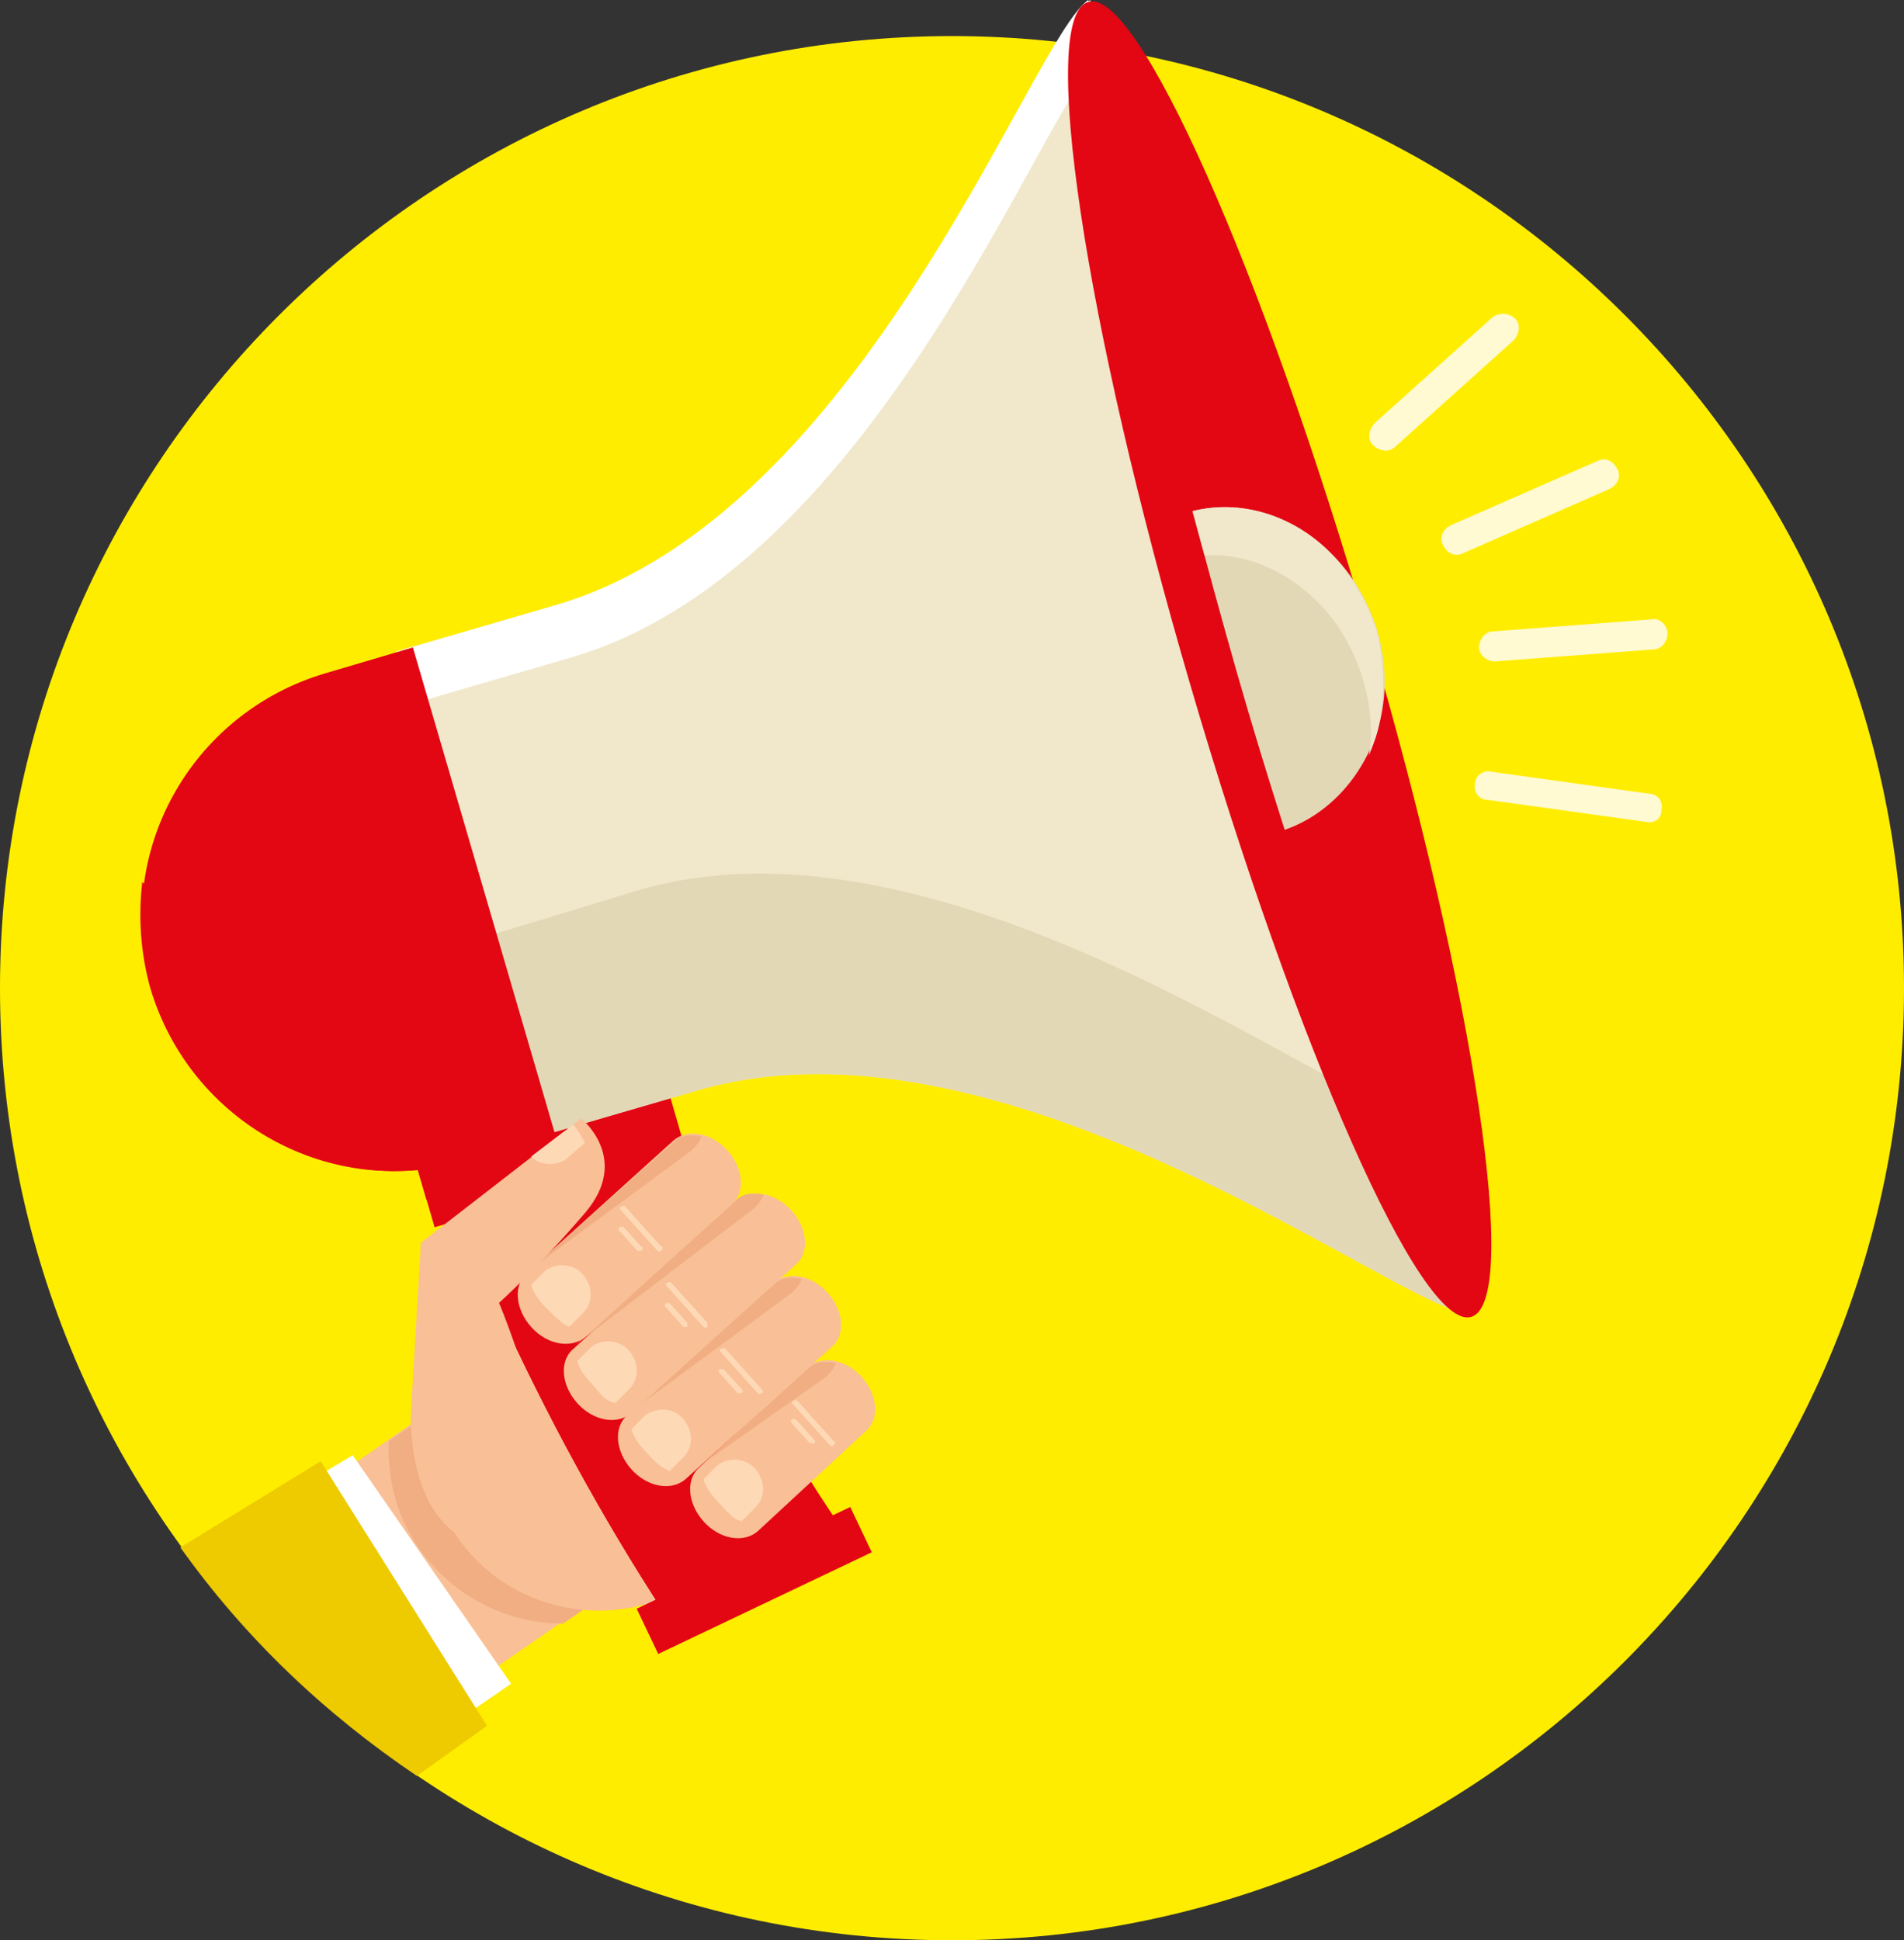 <?xml version="1.0" encoding="utf-8"?>
<!-- Generator: Adobe Illustrator 27.9.0, SVG Export Plug-In . SVG Version: 6.00 Build 0)  -->
<svg version="1.1" id="Ebene_1" xmlns="http://www.w3.org/2000/svg" xmlns:xlink="http://www.w3.org/1999/xlink" x="0px" y="0px"
	 viewBox="0 0 95 96.8" style="enable-background:new 0 0 95 96.8;" xml:space="preserve">
<rect x="0" y="0" width="95" height="96.8" fill="#333333" stroke="none"/>
<style type="text/css">
	.st0{clip-path:url(#SVGID_00000129174639789359108170000005094861224377039489_);fill:#FFED00;}
	.st1{fill:#F9BF96;}
	.st2{fill:#FFFFFF;}
	.st3{clip-path:url(#SVGID_00000036969588108263194320000008757938481669085603_);fill:#EECA00;}
	.st4{clip-path:url(#SVGID_00000031207433952605996530000003780080917025210514_);fill:#F0AE82;}
	.st5{clip-path:url(#SVGID_00000152237282405227378090000002649337809783633339_);fill:#F9BF96;}
	.st6{clip-path:url(#SVGID_00000024679888674751182610000000155851838165290653_);fill:#E30613;}
	.st7{clip-path:url(#SVGID_00000067955215503131435750000005323475237955636383_);fill:#E30613;}
	.st8{fill:#E30613;}
	.st9{clip-path:url(#SVGID_00000126318092786231910810000017384223657256050103_);fill:#F9BF96;}
	.st10{clip-path:url(#SVGID_00000124874298856581486960000007536119282835269561_);fill:#FDD9B5;}
	.st11{clip-path:url(#SVGID_00000076595562552102001990000006520452377624737411_);fill:#FDD9B5;}
	.st12{clip-path:url(#SVGID_00000039851187063896144210000015144228023042116229_);fill:#FDD9B5;}
	.st13{clip-path:url(#SVGID_00000169535932022330062730000011333164340041064367_);fill:#F0AE82;}
	.st14{clip-path:url(#SVGID_00000081615954991944597460000010516015965870822280_);fill:#F9BF96;}
	.st15{clip-path:url(#SVGID_00000109018163384695369440000015029291046966182533_);fill:#FDD9B5;}
	.st16{clip-path:url(#SVGID_00000101064616255278264930000003287083800071803547_);fill:#FDD9B5;}
	.st17{clip-path:url(#SVGID_00000020388882529652473920000008393009835245427869_);fill:#FDD9B5;}
	.st18{clip-path:url(#SVGID_00000047024104090536218720000016003987577875581090_);fill:#F0AE82;}
	.st19{clip-path:url(#SVGID_00000031908624145577377810000011229770513554370487_);fill:#F9BF96;}
	.st20{clip-path:url(#SVGID_00000038415425251839346900000016787835754467615656_);fill:#FDD9B5;}
	.st21{clip-path:url(#SVGID_00000037663370065804538360000002989431499984029624_);fill:#FDD9B5;}
	.st22{clip-path:url(#SVGID_00000078733018416924600820000015966090967401152133_);fill:#FDD9B5;}
	.st23{clip-path:url(#SVGID_00000183935280618491330390000014161018360060300474_);fill:#F0AE82;}
	.st24{clip-path:url(#SVGID_00000021093589411749587890000007342933810300066960_);fill:#F9BF96;}
	.st25{clip-path:url(#SVGID_00000003784726507506172020000003806459723947813027_);fill:#FDD9B5;}
	.st26{clip-path:url(#SVGID_00000160888072046924805890000005452463246674260617_);fill:#FDD9B5;}
	.st27{clip-path:url(#SVGID_00000075849318576124441650000005006276572039241873_);fill:#FDD9B5;}
	.st28{clip-path:url(#SVGID_00000080185888627269329440000014379577519378365592_);fill:#F0AE82;}
	.st29{clip-path:url(#SVGID_00000018938735290405515150000014090254284445109390_);fill:#F1E7CB;}
	.st30{clip-path:url(#SVGID_00000164509400380323893460000009356525606683856017_);fill:#FFFFFF;}
	.st31{clip-path:url(#SVGID_00000137828709531915178020000000404861129983537056_);fill:#E3D8B6;}
	.st32{clip-path:url(#SVGID_00000154409083409022125730000007545280066724714130_);fill:#E30613;}
	.st33{clip-path:url(#SVGID_00000154388668892074934820000011837034625544693948_);fill:#E30613;}
	.st34{clip-path:url(#SVGID_00000030475446291093089070000003058314164280638132_);fill:#E30613;}
	.st35{clip-path:url(#SVGID_00000169523799056371390160000007545076561544781995_);fill:#E3D8B6;}
	.st36{clip-path:url(#SVGID_00000036223726964509554060000009705635421987134606_);fill:#F1E7CB;}
	.st37{clip-path:url(#SVGID_00000163752620243513920320000006789944570472276400_);fill:#E30613;}
	.st38{clip-path:url(#SVGID_00000125562318201990802840000015043634123945021626_);fill:#F9BF96;}
	.st39{clip-path:url(#SVGID_00000114054732156883685720000008538735729551093134_);fill:#FDD9B5;}
	.st40{clip-path:url(#SVGID_00000005949784040850067660000011254550364762514099_);fill:#FFFAD2;}
	.st41{clip-path:url(#SVGID_00000121258822818427977830000003682560270360417724_);fill:#FFFAD2;}
	.st42{clip-path:url(#SVGID_00000164491462617191810170000008678197582947912623_);fill:#FFFAD2;}
	.st43{clip-path:url(#SVGID_00000023960476681030407930000003847831168513903496_);fill:#FFFAD2;}
</style>
<g>
	<g>
		<defs>
			<rect id="SVGID_1_" width="95" height="96.8"/>
		</defs>
		<clipPath id="SVGID_00000092451643707849412460000002958225297871782586_">
			<use xlink:href="#SVGID_1_"  style="overflow:visible;"/>
		</clipPath>
		<path style="clip-path:url(#SVGID_00000092451643707849412460000002958225297871782586_);fill:#FFED00;" d="M95,49.3
			c0,26.2-21.3,47.5-47.5,47.5S0,75.5,0,49.3S21.3,1.8,47.5,1.8C73.7,1.8,95,23.1,95,49.3"/>
	</g>
</g>
<rect x="16" y="71" transform="matrix(0.822 -0.569 0.569 0.822 -39.965 26.585)" class="st1" width="13.2" height="12.4"/>
<polygon class="st2" points="25.5,84 21,87.1 11.1,76.5 17.6,72.6 "/>
<g>
	<g>
		<defs>
			<rect id="SVGID_00000064318430277221517880000016787035597561384089_" width="95" height="96.8"/>
		</defs>
		<clipPath id="SVGID_00000103260343063315060420000004858624926149467814_">
			<use xlink:href="#SVGID_00000064318430277221517880000016787035597561384089_"  style="overflow:visible;"/>
		</clipPath>
		<path style="clip-path:url(#SVGID_00000103260343063315060420000004858624926149467814_);fill:#EECA00;" d="M9,77.2
			c3.2,4.5,7.2,8.3,11.8,11.4l3.5-2.5L16,72.9L9,77.2z"/>
	</g>
	<g>
		<defs>
			<rect id="SVGID_00000147200570911381092480000018097786339810338701_" width="95" height="96.8"/>
		</defs>
		<clipPath id="SVGID_00000096740816009825212130000018147668766132403328_">
			<use xlink:href="#SVGID_00000147200570911381092480000018097786339810338701_"  style="overflow:visible;"/>
		</clipPath>
		<path style="clip-path:url(#SVGID_00000096740816009825212130000018147668766132403328_);fill:#F0AE82;" d="M24.5,68.4l-5.1,3.5
			c-0.1,2.2,0.6,4.5,2.2,6.2c1.7,1.9,4.1,2.9,6.5,2.9l3.6-2.5L24.5,68.4z"/>
	</g>
	<g>
		<defs>
			<rect id="SVGID_00000007427792821691334110000001471024504182045323_" width="95" height="96.8"/>
		</defs>
		<clipPath id="SVGID_00000024684008426561274110000013636113713943718580_">
			<use xlink:href="#SVGID_00000007427792821691334110000001471024504182045323_"  style="overflow:visible;"/>
		</clipPath>
		<path style="clip-path:url(#SVGID_00000024684008426561274110000013636113713943718580_);fill:#F9BF96;" d="M29.6,60.7L24.4,65
			c-3.7,3-4.2,8.5-1.2,12.2s8.5,4.2,12.2,1.2l5.2-4.3L29.6,60.7z"/>
	</g>
	<g>
		<defs>
			<rect id="SVGID_00000081631520959531922420000000835542129003022721_" width="95" height="96.8"/>
		</defs>
		<clipPath id="SVGID_00000044151609085560906100000006258951481286396329_">
			<use xlink:href="#SVGID_00000081631520959531922420000000835542129003022721_"  style="overflow:visible;"/>
		</clipPath>
		<path style="clip-path:url(#SVGID_00000044151609085560906100000006258951481286396329_);fill:#E30613;" d="M33.8,61.2
			c-2.5-5.5-4.4-11-5.7-16.4l-9,4c1.4,5.3,3.3,10.9,5.7,16.4c2.5,5.5,5.3,10.6,8.3,15.2l9-4C39,71.9,36.2,66.8,33.8,61.2"/>
	</g>
	<g>
		<defs>
			<rect id="SVGID_00000132051562813032696330000015377215662615250088_" width="95" height="96.8"/>
		</defs>
		<clipPath id="SVGID_00000044160081884195226660000005286275629803931548_">
			<use xlink:href="#SVGID_00000132051562813032696330000015377215662615250088_"  style="overflow:visible;"/>
		</clipPath>
		<path style="clip-path:url(#SVGID_00000044160081884195226660000005286275629803931548_);fill:#E30613;" d="M28.8,64.1
			c-2.5-5.5-4.4-11-5.7-16.4l5.1-2.3c0-0.2-0.1-0.4-0.1-0.6l-9,4c1.4,5.3,3.3,10.9,5.7,16.4c2.5,5.5,5.3,10.6,8.3,15.2l3.8-1.7
			C33.9,74.3,31.2,69.4,28.8,64.1"/>
	</g>
</g>
<rect x="31.7" y="77.6" transform="matrix(0.903 -0.43 0.43 0.903 -30.226 23.817)" class="st8" width="11.8" height="2.5"/>
<rect x="20.8" y="55.2" transform="matrix(0.96 -0.28 0.28 0.96 -14.943 9.931)" class="st8" width="13.1" height="4.3"/>
<rect x="20.6" y="55.3" transform="matrix(0.96 -0.28 0.28 0.96 -14.764 9.855)" class="st8" width="13.1" height="2.8"/>
<g>
	<g>
		<defs>
			<rect id="SVGID_00000066493021319040573140000008036612433054679691_" width="95" height="96.8"/>
		</defs>
		<clipPath id="SVGID_00000074434996034071281820000008064223655966001281_">
			<use xlink:href="#SVGID_00000066493021319040573140000008036612433054679691_"  style="overflow:visible;"/>
		</clipPath>
		<path style="clip-path:url(#SVGID_00000074434996034071281820000008064223655966001281_);fill:#F9BF96;" d="M34.2,73.8
			c-0.7,0.6-1.9,0.4-2.7-0.5c-0.8-0.9-0.9-2.1-0.2-2.7l7.3-6.6c0.7-0.6,1.9-0.4,2.7,0.5c0.8,0.9,0.9,2.1,0.2,2.7L34.2,73.8z"/>
	</g>
	<g>
		<defs>
			<rect id="SVGID_00000010293291441587522360000007310420830002627516_" width="95" height="96.8"/>
		</defs>
		<clipPath id="SVGID_00000158721102741645059390000011766252086169947032_">
			<use xlink:href="#SVGID_00000010293291441587522360000007310420830002627516_"  style="overflow:visible;"/>
		</clipPath>
		<path style="clip-path:url(#SVGID_00000158721102741645059390000011766252086169947032_);fill:#FDD9B5;" d="M33.4,73.4l0.7-0.7
			c0.5-0.5,0.5-1.3,0-1.9s-1.3-0.6-1.9-0.2l-0.7,0.7c0,0,0.1,0.5,0.7,1.1C33,73.3,33.1,73.2,33.4,73.4"/>
	</g>
	<g>
		<defs>
			<rect id="SVGID_00000052098126575251137610000001929241719619069578_" width="95" height="96.8"/>
		</defs>
		<clipPath id="SVGID_00000114783459037760264010000015974899757910300334_">
			<use xlink:href="#SVGID_00000052098126575251137610000001929241719619069578_"  style="overflow:visible;"/>
		</clipPath>
		<path style="clip-path:url(#SVGID_00000114783459037760264010000015974899757910300334_);fill:#FDD9B5;" d="M38,69.5
			c-0.1,0.1-0.2,0-0.2,0l-1.8-2c-0.1-0.1-0.1-0.2,0-0.2c0.1-0.1,0.2,0,0.2,0l1.8,2C38.1,69.4,38.1,69.5,38,69.5"/>
	</g>
	<g>
		<defs>
			<rect id="SVGID_00000059282214229491121520000004624419224478541188_" width="95" height="96.8"/>
		</defs>
		<clipPath id="SVGID_00000140731972744964004780000004309557792762040726_">
			<use xlink:href="#SVGID_00000059282214229491121520000004624419224478541188_"  style="overflow:visible;"/>
		</clipPath>
		<path style="clip-path:url(#SVGID_00000140731972744964004780000004309557792762040726_);fill:#FDD9B5;" d="M37,69.5
			c-0.1,0-0.1,0-0.2,0l-0.9-1c-0.1-0.1,0-0.1,0-0.2c0.1,0,0.1,0,0.2,0l0.9,1C37.1,69.4,37.1,69.4,37,69.5"/>
	</g>
	<g>
		<defs>
			<rect id="SVGID_00000031176657943708184390000014727676019529972096_" width="95" height="96.8"/>
		</defs>
		<clipPath id="SVGID_00000058577743336718615180000006899985503533951654_">
			<use xlink:href="#SVGID_00000031176657943708184390000014727676019529972096_"  style="overflow:visible;"/>
		</clipPath>
		<path style="clip-path:url(#SVGID_00000058577743336718615180000006899985503533951654_);fill:#F0AE82;" d="M31.5,70.4l8-5.9
			c0.2-0.2,0.4-0.4,0.5-0.7c-0.5-0.1-1-0.1-1.4,0.3L31.5,70.4z"/>
	</g>
	<g>
		<defs>
			<rect id="SVGID_00000109031834433593162860000013363250211661768365_" width="95" height="96.8"/>
		</defs>
		<clipPath id="SVGID_00000057832884152480285210000006748435343302433686_">
			<use xlink:href="#SVGID_00000109031834433593162860000013363250211661768365_"  style="overflow:visible;"/>
		</clipPath>
		<path style="clip-path:url(#SVGID_00000057832884152480285210000006748435343302433686_);fill:#F9BF96;" d="M31.5,70.5
			c-0.7,0.6-1.9,0.4-2.7-0.5c-0.8-0.9-0.9-2.1-0.2-2.7l8.2-7.4c0.7-0.6,1.9-0.4,2.7,0.5c0.8,0.9,0.9,2.1,0.2,2.7L31.5,70.5z"/>
	</g>
	<g>
		<defs>
			<rect id="SVGID_00000055664545324140468660000001671234189163433354_" width="95" height="96.8"/>
		</defs>
		<clipPath id="SVGID_00000173151469475044268360000014510179343292264891_">
			<use xlink:href="#SVGID_00000055664545324140468660000001671234189163433354_"  style="overflow:visible;"/>
		</clipPath>
		<path style="clip-path:url(#SVGID_00000173151469475044268360000014510179343292264891_);fill:#FDD9B5;" d="M30.7,70l0.7-0.7
			c0.5-0.5,0.5-1.3,0-1.9s-1.4-0.6-1.9-0.2l-0.7,0.7c0,0,0.1,0.5,0.7,1.1C30.3,70,30.4,69.9,30.7,70"/>
	</g>
	<g>
		<defs>
			<rect id="SVGID_00000164479007495189347710000008358648572818458805_" width="95" height="96.8"/>
		</defs>
		<clipPath id="SVGID_00000165220885940511770470000013667180768837092277_">
			<use xlink:href="#SVGID_00000164479007495189347710000008358648572818458805_"  style="overflow:visible;"/>
		</clipPath>
		<path style="clip-path:url(#SVGID_00000165220885940511770470000013667180768837092277_);fill:#FDD9B5;" d="M35.3,66.2
			c-0.1,0.1-0.2,0-0.2,0l-1.8-2c-0.1-0.1-0.1-0.2,0-0.2c0.1-0.1,0.2,0,0.2,0l1.8,2C35.3,66.1,35.3,66.2,35.3,66.2"/>
	</g>
	<g>
		<defs>
			<rect id="SVGID_00000151544016874688117210000009518273800224436865_" width="95" height="96.8"/>
		</defs>
		<clipPath id="SVGID_00000153684395928452274350000015238173863481067662_">
			<use xlink:href="#SVGID_00000151544016874688117210000009518273800224436865_"  style="overflow:visible;"/>
		</clipPath>
		<path style="clip-path:url(#SVGID_00000153684395928452274350000015238173863481067662_);fill:#FDD9B5;" d="M34.3,66.2
			c-0.1,0-0.1,0-0.2,0l-0.9-1c-0.1-0.1,0-0.1,0-0.2c0.1,0,0.1,0,0.2,0l0.9,1C34.3,66,34.3,66.1,34.3,66.2"/>
	</g>
	<g>
		<defs>
			<rect id="SVGID_00000036220309488641967700000004329736191673772446_" width="95" height="96.8"/>
		</defs>
		<clipPath id="SVGID_00000035501818692728991300000000989483009293432971_">
			<use xlink:href="#SVGID_00000036220309488641967700000004329736191673772446_"  style="overflow:visible;"/>
		</clipPath>
		<path style="clip-path:url(#SVGID_00000035501818692728991300000000989483009293432971_);fill:#F0AE82;" d="M28.7,67.1l8.9-6.8
			c0.2-0.2,0.4-0.4,0.5-0.7c-0.5-0.1-1-0.1-1.4,0.3L28.7,67.1z"/>
	</g>
	<g>
		<defs>
			<rect id="SVGID_00000145035299040456814960000010007737108716038562_" width="95" height="96.8"/>
		</defs>
		<clipPath id="SVGID_00000085221632104134909210000010959613210054568360_">
			<use xlink:href="#SVGID_00000145035299040456814960000010007737108716038562_"  style="overflow:visible;"/>
		</clipPath>
		<path style="clip-path:url(#SVGID_00000085221632104134909210000010959613210054568360_);fill:#F9BF96;" d="M29.2,66.7
			c-0.7,0.6-1.9,0.4-2.7-0.5c-0.8-0.9-0.9-2.1-0.2-2.7l7.3-6.6c0.7-0.6,1.9-0.4,2.7,0.5s0.9,2.1,0.2,2.7L29.2,66.7z"/>
	</g>
	<g>
		<defs>
			<rect id="SVGID_00000168108290491315258780000013107037294124891267_" width="95" height="96.8"/>
		</defs>
		<clipPath id="SVGID_00000100342048392533515530000011777828730511848101_">
			<use xlink:href="#SVGID_00000168108290491315258780000013107037294124891267_"  style="overflow:visible;"/>
		</clipPath>
		<path style="clip-path:url(#SVGID_00000100342048392533515530000011777828730511848101_);fill:#FDD9B5;" d="M28.4,66.2l0.7-0.7
			c0.5-0.5,0.5-1.3,0-1.9s-1.4-0.6-1.9-0.2l-0.7,0.7c0,0,0.1,0.5,0.7,1.1C28.1,66.1,28.2,66.1,28.4,66.2"/>
	</g>
	<g>
		<defs>
			<rect id="SVGID_00000121264130258524130160000013385787108353862055_" width="95" height="96.8"/>
		</defs>
		<clipPath id="SVGID_00000089559659032117747480000017298726869669345179_">
			<use xlink:href="#SVGID_00000121264130258524130160000013385787108353862055_"  style="overflow:visible;"/>
		</clipPath>
		<path style="clip-path:url(#SVGID_00000089559659032117747480000017298726869669345179_);fill:#FDD9B5;" d="M33,62.4
			c-0.1,0.1-0.2,0-0.2,0l-1.8-2c-0.1-0.1-0.1-0.2,0-0.2c0.1-0.1,0.2,0,0.2,0l1.8,2C33.1,62.2,33.1,62.3,33,62.4"/>
	</g>
	<g>
		<defs>
			<rect id="SVGID_00000016071069969978551030000003590616916914288032_" width="95" height="96.8"/>
		</defs>
		<clipPath id="SVGID_00000001623691221256313390000007764348075763329437_">
			<use xlink:href="#SVGID_00000016071069969978551030000003590616916914288032_"  style="overflow:visible;"/>
		</clipPath>
		<path style="clip-path:url(#SVGID_00000001623691221256313390000007764348075763329437_);fill:#FDD9B5;" d="M32,62.4
			c-0.1,0-0.1,0-0.2,0l-0.9-1c-0.1-0.1,0-0.1,0-0.2c0.1,0,0.1,0,0.2,0l0.9,1C32.1,62.2,32.1,62.3,32,62.4"/>
	</g>
	<g>
		<defs>
			<rect id="SVGID_00000029767024010735013720000014251958944064661406_" width="95" height="96.8"/>
		</defs>
		<clipPath id="SVGID_00000180367623298472668800000010961319882231622551_">
			<use xlink:href="#SVGID_00000029767024010735013720000014251958944064661406_"  style="overflow:visible;"/>
		</clipPath>
		<path style="clip-path:url(#SVGID_00000180367623298472668800000010961319882231622551_);fill:#F0AE82;" d="M26.5,63.3l8-5.9
			c0.2-0.2,0.4-0.4,0.5-0.7c-0.5-0.1-1-0.1-1.4,0.3L26.5,63.3z"/>
	</g>
	<g>
		<defs>
			<rect id="SVGID_00000050654118987042513200000002114250604021757611_" width="95" height="96.8"/>
		</defs>
		<clipPath id="SVGID_00000126292784477544718450000004627965280196216498_">
			<use xlink:href="#SVGID_00000050654118987042513200000002114250604021757611_"  style="overflow:visible;"/>
		</clipPath>
		<path style="clip-path:url(#SVGID_00000126292784477544718450000004627965280196216498_);fill:#F9BF96;" d="M37.8,76.4
			c-0.7,0.6-1.9,0.4-2.7-0.5c-0.8-0.9-0.9-2.1-0.2-2.7l5.4-5c0.7-0.6,1.9-0.4,2.7,0.5c0.8,0.9,0.9,2.1,0.2,2.7L37.8,76.4z"/>
	</g>
	<g>
		<defs>
			<rect id="SVGID_00000066509456692455717100000011603161514927295121_" width="95" height="96.8"/>
		</defs>
		<clipPath id="SVGID_00000046319396246428352120000009867739494665393292_">
			<use xlink:href="#SVGID_00000066509456692455717100000011603161514927295121_"  style="overflow:visible;"/>
		</clipPath>
		<path style="clip-path:url(#SVGID_00000046319396246428352120000009867739494665393292_);fill:#FDD9B5;" d="M37,75.9l0.7-0.7
			c0.5-0.5,0.5-1.3,0-1.9s-1.4-0.6-1.9-0.2l-0.7,0.7c0,0,0.1,0.5,0.7,1.1C36.6,75.8,36.7,75.8,37,75.9"/>
	</g>
	<g>
		<defs>
			<rect id="SVGID_00000155140604691957933610000000220137376439131557_" width="95" height="96.8"/>
		</defs>
		<clipPath id="SVGID_00000009582547699368843740000000736171024599316668_">
			<use xlink:href="#SVGID_00000155140604691957933610000000220137376439131557_"  style="overflow:visible;"/>
		</clipPath>
		<path style="clip-path:url(#SVGID_00000009582547699368843740000000736171024599316668_);fill:#FDD9B5;" d="M41.6,72.1
			c-0.1,0.1-0.2,0-0.2,0l-1.8-2c-0.1-0.1-0.1-0.2,0-0.2c0.1-0.1,0.2,0,0.2,0l1.8,2C41.7,71.9,41.7,72,41.6,72.1"/>
	</g>
	<g>
		<defs>
			<rect id="SVGID_00000060749669084378137270000002446456202157244329_" width="95" height="96.8"/>
		</defs>
		<clipPath id="SVGID_00000119086159959063234520000014690488025283021203_">
			<use xlink:href="#SVGID_00000060749669084378137270000002446456202157244329_"  style="overflow:visible;"/>
		</clipPath>
		<path style="clip-path:url(#SVGID_00000119086159959063234520000014690488025283021203_);fill:#FDD9B5;" d="M40.6,72
			c-0.1,0-0.1,0-0.2,0l-0.9-1c-0.1-0.1,0-0.1,0-0.2c0.1,0,0.1,0,0.2,0l0.9,1C40.7,71.9,40.7,72,40.6,72"/>
	</g>
	<g>
		<defs>
			<rect id="SVGID_00000045587610532242078910000002622995473811329945_" width="95" height="96.8"/>
		</defs>
		<clipPath id="SVGID_00000144321370153147478740000001487253689943055798_">
			<use xlink:href="#SVGID_00000045587610532242078910000002622995473811329945_"  style="overflow:visible;"/>
		</clipPath>
		<path style="clip-path:url(#SVGID_00000144321370153147478740000001487253689943055798_);fill:#F0AE82;" d="M35.1,73l6.1-4.3
			c0.2-0.2,0.4-0.4,0.5-0.7c-0.5-0.1-1-0.1-1.4,0.3L35.1,73z"/>
	</g>
	<g>
		<defs>
			<rect id="SVGID_00000140706645764906202920000004501675742134031029_" width="95" height="96.8"/>
		</defs>
		<clipPath id="SVGID_00000125596061995395794330000011602347069814276535_">
			<use xlink:href="#SVGID_00000140706645764906202920000004501675742134031029_"  style="overflow:visible;"/>
		</clipPath>
		<path style="clip-path:url(#SVGID_00000125596061995395794330000011602347069814276535_);fill:#F1E7CB;" d="M27.7,30.2l-7.9,2.3
			l2.6,8.8l1.9,6.6l2.6,8.8l7.9-2.3C50.3,49.9,70,65.5,73.5,65.6l-8.6-29.5L63,29.5L54.4,0C51.4,2,43.2,25.7,27.7,30.2"/>
	</g>
	<g>
		<defs>
			<rect id="SVGID_00000023251991918890289330000002472057969448262572_" width="95" height="96.8"/>
		</defs>
		<clipPath id="SVGID_00000091004306099491077560000006453473462892024748_">
			<use xlink:href="#SVGID_00000023251991918890289330000002472057969448262572_"  style="overflow:visible;"/>
		</clipPath>
		<path style="clip-path:url(#SVGID_00000091004306099491077560000006453473462892024748_);fill:#FFFFFF;" d="M25.1,50.5l-1.9-6.6
			l-2.6-8.8l7.9-2.3C43.9,28.3,52.2,4.7,55.1,2.6L54.3,0c-2.9,2-11.2,25.7-26.6,30.2l-7.9,2.3l2.6,8.8l1.9,6.6l2.6,8.8l0,0
			L25.1,50.5z"/>
	</g>
	<g>
		<defs>
			<rect id="SVGID_00000053525609710285207230000008312801813231980935_" width="95" height="96.8"/>
		</defs>
		<clipPath id="SVGID_00000050644167711340665780000000742089790167910055_">
			<use xlink:href="#SVGID_00000053525609710285207230000008312801813231980935_"  style="overflow:visible;"/>
		</clipPath>
		<path style="clip-path:url(#SVGID_00000050644167711340665780000000742089790167910055_);fill:#E3D8B6;" d="M24,46.8l0.3,1.1
			l2.6,8.8l7.9-2.3C50.3,49.9,70,65.5,73.5,65.6l-2.9-10c-3.5-0.1-23.2-15.7-38.7-11.2L24,46.8z"/>
	</g>
	<g>
		<defs>
			<rect id="SVGID_00000168085025272819786390000010667533366644629951_" width="95" height="96.8"/>
		</defs>
		<clipPath id="SVGID_00000168824315964260546840000000086240036202050435_">
			<use xlink:href="#SVGID_00000168085025272819786390000010667533366644629951_"  style="overflow:visible;"/>
		</clipPath>
		<path style="clip-path:url(#SVGID_00000168824315964260546840000000086240036202050435_);fill:#E30613;" d="M20.6,32.3l-4.4,1.3
			c-6.7,2-10.6,9-8.6,15.7s9,10.6,15.7,8.6l4.4-1.3L20.6,32.3z"/>
	</g>
	<g>
		<defs>
			<rect id="SVGID_00000142175017783526040840000014935536827586912182_" width="95" height="96.8"/>
		</defs>
		<clipPath id="SVGID_00000052810858238450527500000007583030985368523924_">
			<use xlink:href="#SVGID_00000142175017783526040840000014935536827586912182_"  style="overflow:visible;"/>
		</clipPath>
		<path style="clip-path:url(#SVGID_00000052810858238450527500000007583030985368523924_);fill:#E30613;" d="M68.3,31.6
			c5.3,18.1,7.6,33.4,5.1,34.1s-8.7-13.4-14-31.5S51.8,0.8,54.3,0.1C56.7-0.7,63,13.4,68.3,31.6"/>
	</g>
	<g>
		<defs>
			<rect id="SVGID_00000133500928421797764960000015049461730946012849_" width="95" height="96.8"/>
		</defs>
		<clipPath id="SVGID_00000050664787532847926240000010771120529096003714_">
			<use xlink:href="#SVGID_00000133500928421797764960000015049461730946012849_"  style="overflow:visible;"/>
		</clipPath>
		<path style="clip-path:url(#SVGID_00000050664787532847926240000010771120529096003714_);fill:#E30613;" d="M66.9,32
			c4.4,15.2,7.3,27.7,5.7,28.1c-1.6,0.5-6.5-11.4-10.9-26.6S55,5.7,56.6,5.2C58.2,4.7,62.5,16.8,66.9,32"/>
	</g>
	<g>
		<defs>
			<rect id="SVGID_00000103982879125850581580000018004149787613917313_" width="95" height="96.8"/>
		</defs>
		<clipPath id="SVGID_00000124875755054107412070000001862785437848542596_">
			<use xlink:href="#SVGID_00000103982879125850581580000018004149787613917313_"  style="overflow:visible;"/>
		</clipPath>
		<path style="clip-path:url(#SVGID_00000124875755054107412070000001862785437848542596_);fill:#E3D8B6;" d="M66.2,27.4
			c-1.8-1.7-4.3-2.5-6.7-1.9c0.7,2.6,1.4,5.2,2.2,8c0.8,2.8,1.6,5.4,2.4,7.9c2.3-0.8,4-2.8,4.7-5.2c0.4-1.5,0.4-3.1-0.1-4.8
			C68.2,29.8,67.3,28.4,66.2,27.4"/>
	</g>
	<g>
		<defs>
			<rect id="SVGID_00000075154488601933915230000016787070338276882617_" width="95" height="96.8"/>
		</defs>
		<clipPath id="SVGID_00000142863772238013962100000005233069636053219481_">
			<use xlink:href="#SVGID_00000075154488601933915230000016787070338276882617_"  style="overflow:visible;"/>
		</clipPath>
		<path style="clip-path:url(#SVGID_00000142863772238013962100000005233069636053219481_);fill:#F1E7CB;" d="M68.7,31.5
			c-0.5-1.6-1.4-3-2.5-4.1c-1.8-1.7-4.3-2.5-6.7-1.9c0.2,0.7,0.4,1.5,0.6,2.2c2-0.1,3.9,0.7,5.4,2.1c1.1,1,2,2.4,2.5,4.1
			c0.4,1.3,0.5,2.6,0.3,3.8c0.2-0.5,0.4-1,0.5-1.5C69.1,34.8,69.1,33.1,68.7,31.5"/>
	</g>
	<g>
		<defs>
			<rect id="SVGID_00000038387415803913486650000014930070707106224807_" width="95" height="96.8"/>
		</defs>
		<clipPath id="SVGID_00000044147746032595796830000009358416910067368601_">
			<use xlink:href="#SVGID_00000038387415803913486650000014930070707106224807_"  style="overflow:visible;"/>
		</clipPath>
		<path style="clip-path:url(#SVGID_00000044147746032595796830000009358416910067368601_);fill:#E30613;" d="M7.1,44
			c-0.2,1.7-0.1,3.5,0.4,5.3c2,6.7,9,10.6,15.7,8.6l4.4-1.3l-2.9-10l-4.4,1.3C15.4,49.3,10.3,47.6,7.1,44"/>
	</g>
	<g>
		<defs>
			<rect id="SVGID_00000105425520375062208910000006169999475149191042_" width="95" height="96.8"/>
		</defs>
		<clipPath id="SVGID_00000170244400600634276950000009855866110180999556_">
			<use xlink:href="#SVGID_00000105425520375062208910000006169999475149191042_"  style="overflow:visible;"/>
		</clipPath>
		<path style="clip-path:url(#SVGID_00000170244400600634276950000009855866110180999556_);fill:#F9BF96;" d="M22.6,76.4
			c-2.3-1.8-2.1-5.9-2.1-5.9L21,62l8-6.2c0,0,2.5,2,0.2,4.7S24.9,65,24.9,65s2.9,6.9,1.7,8.9C25.4,75.9,24.2,77.6,22.6,76.4"/>
	</g>
	<g>
		<defs>
			<rect id="SVGID_00000060031756884753600680000014841606948146361277_" width="95" height="96.8"/>
		</defs>
		<clipPath id="SVGID_00000168118907988223741440000007770400147893136033_">
			<use xlink:href="#SVGID_00000060031756884753600680000014841606948146361277_"  style="overflow:visible;"/>
		</clipPath>
		<path style="clip-path:url(#SVGID_00000168118907988223741440000007770400147893136033_);fill:#FDD9B5;" d="M28.6,56.1l-2.1,1.6
			c0.5,0.5,1.4,0.5,1.9,0l0.8-0.7C29,56.8,29.1,56.7,28.6,56.1"/>
	</g>
	<g>
		<defs>
			<rect id="SVGID_00000111907760839849173960000015328160477962284682_" width="95" height="96.8"/>
		</defs>
		<clipPath id="SVGID_00000161605734170487344080000012875310649774200235_">
			<use xlink:href="#SVGID_00000111907760839849173960000015328160477962284682_"  style="overflow:visible;"/>
		</clipPath>
		<path style="clip-path:url(#SVGID_00000161605734170487344080000012875310649774200235_);fill:#FFFAD2;" d="M75.6,15.9
			c0.3,0.3,0.2,0.8-0.1,1.1l-5.9,5.3c-0.3,0.3-0.8,0.2-1.1-0.1c-0.3-0.3-0.2-0.8,0.1-1.1l5.9-5.3C74.8,15.6,75.3,15.6,75.6,15.9"/>
	</g>
	<g>
		<defs>
			<rect id="SVGID_00000151513818495883909940000014136975305497345212_" width="95" height="96.8"/>
		</defs>
		<clipPath id="SVGID_00000031196772078850115950000002062183416104556934_">
			<use xlink:href="#SVGID_00000151513818495883909940000014136975305497345212_"  style="overflow:visible;"/>
		</clipPath>
		<path style="clip-path:url(#SVGID_00000031196772078850115950000002062183416104556934_);fill:#FFFAD2;" d="M80.7,23.4
			c0.2,0.4,0,0.8-0.4,1L73,27.6c-0.4,0.2-0.8,0-1-0.4s0-0.8,0.4-1l7.3-3.2C80.1,22.8,80.5,23,80.7,23.4"/>
	</g>
	<g>
		<defs>
			<rect id="SVGID_00000132806202707322010250000002593723050402470033_" width="95" height="96.8"/>
		</defs>
		<clipPath id="SVGID_00000176765945081378298690000000410336313059920816_">
			<use xlink:href="#SVGID_00000132806202707322010250000002593723050402470033_"  style="overflow:visible;"/>
		</clipPath>
		<path style="clip-path:url(#SVGID_00000176765945081378298690000000410336313059920816_);fill:#FFFAD2;" d="M83.2,31.6
			c0,0.4-0.3,0.8-0.7,0.8L74.6,33c-0.4,0-0.8-0.3-0.8-0.7c0-0.4,0.3-0.8,0.7-0.8l7.9-0.6C82.8,30.8,83.2,31.2,83.2,31.6"/>
	</g>
	<g>
		<defs>
			<rect id="SVGID_00000161630274162053322500000015053069099858989450_" width="95" height="96.8"/>
		</defs>
		<clipPath id="SVGID_00000083058281852730325350000017463047792942405522_">
			<use xlink:href="#SVGID_00000161630274162053322500000015053069099858989450_"  style="overflow:visible;"/>
		</clipPath>
		<path style="clip-path:url(#SVGID_00000083058281852730325350000017463047792942405522_);fill:#FFFAD2;" d="M82.9,40.4
			c0.1-0.4-0.2-0.8-0.6-0.8l-7.9-1.1c-0.4-0.1-0.8,0.2-0.8,0.6c-0.1,0.4,0.2,0.8,0.6,0.8l7.9,1.1C82.5,41.1,82.9,40.9,82.9,40.4"/>
	</g>
</g>
</svg>
